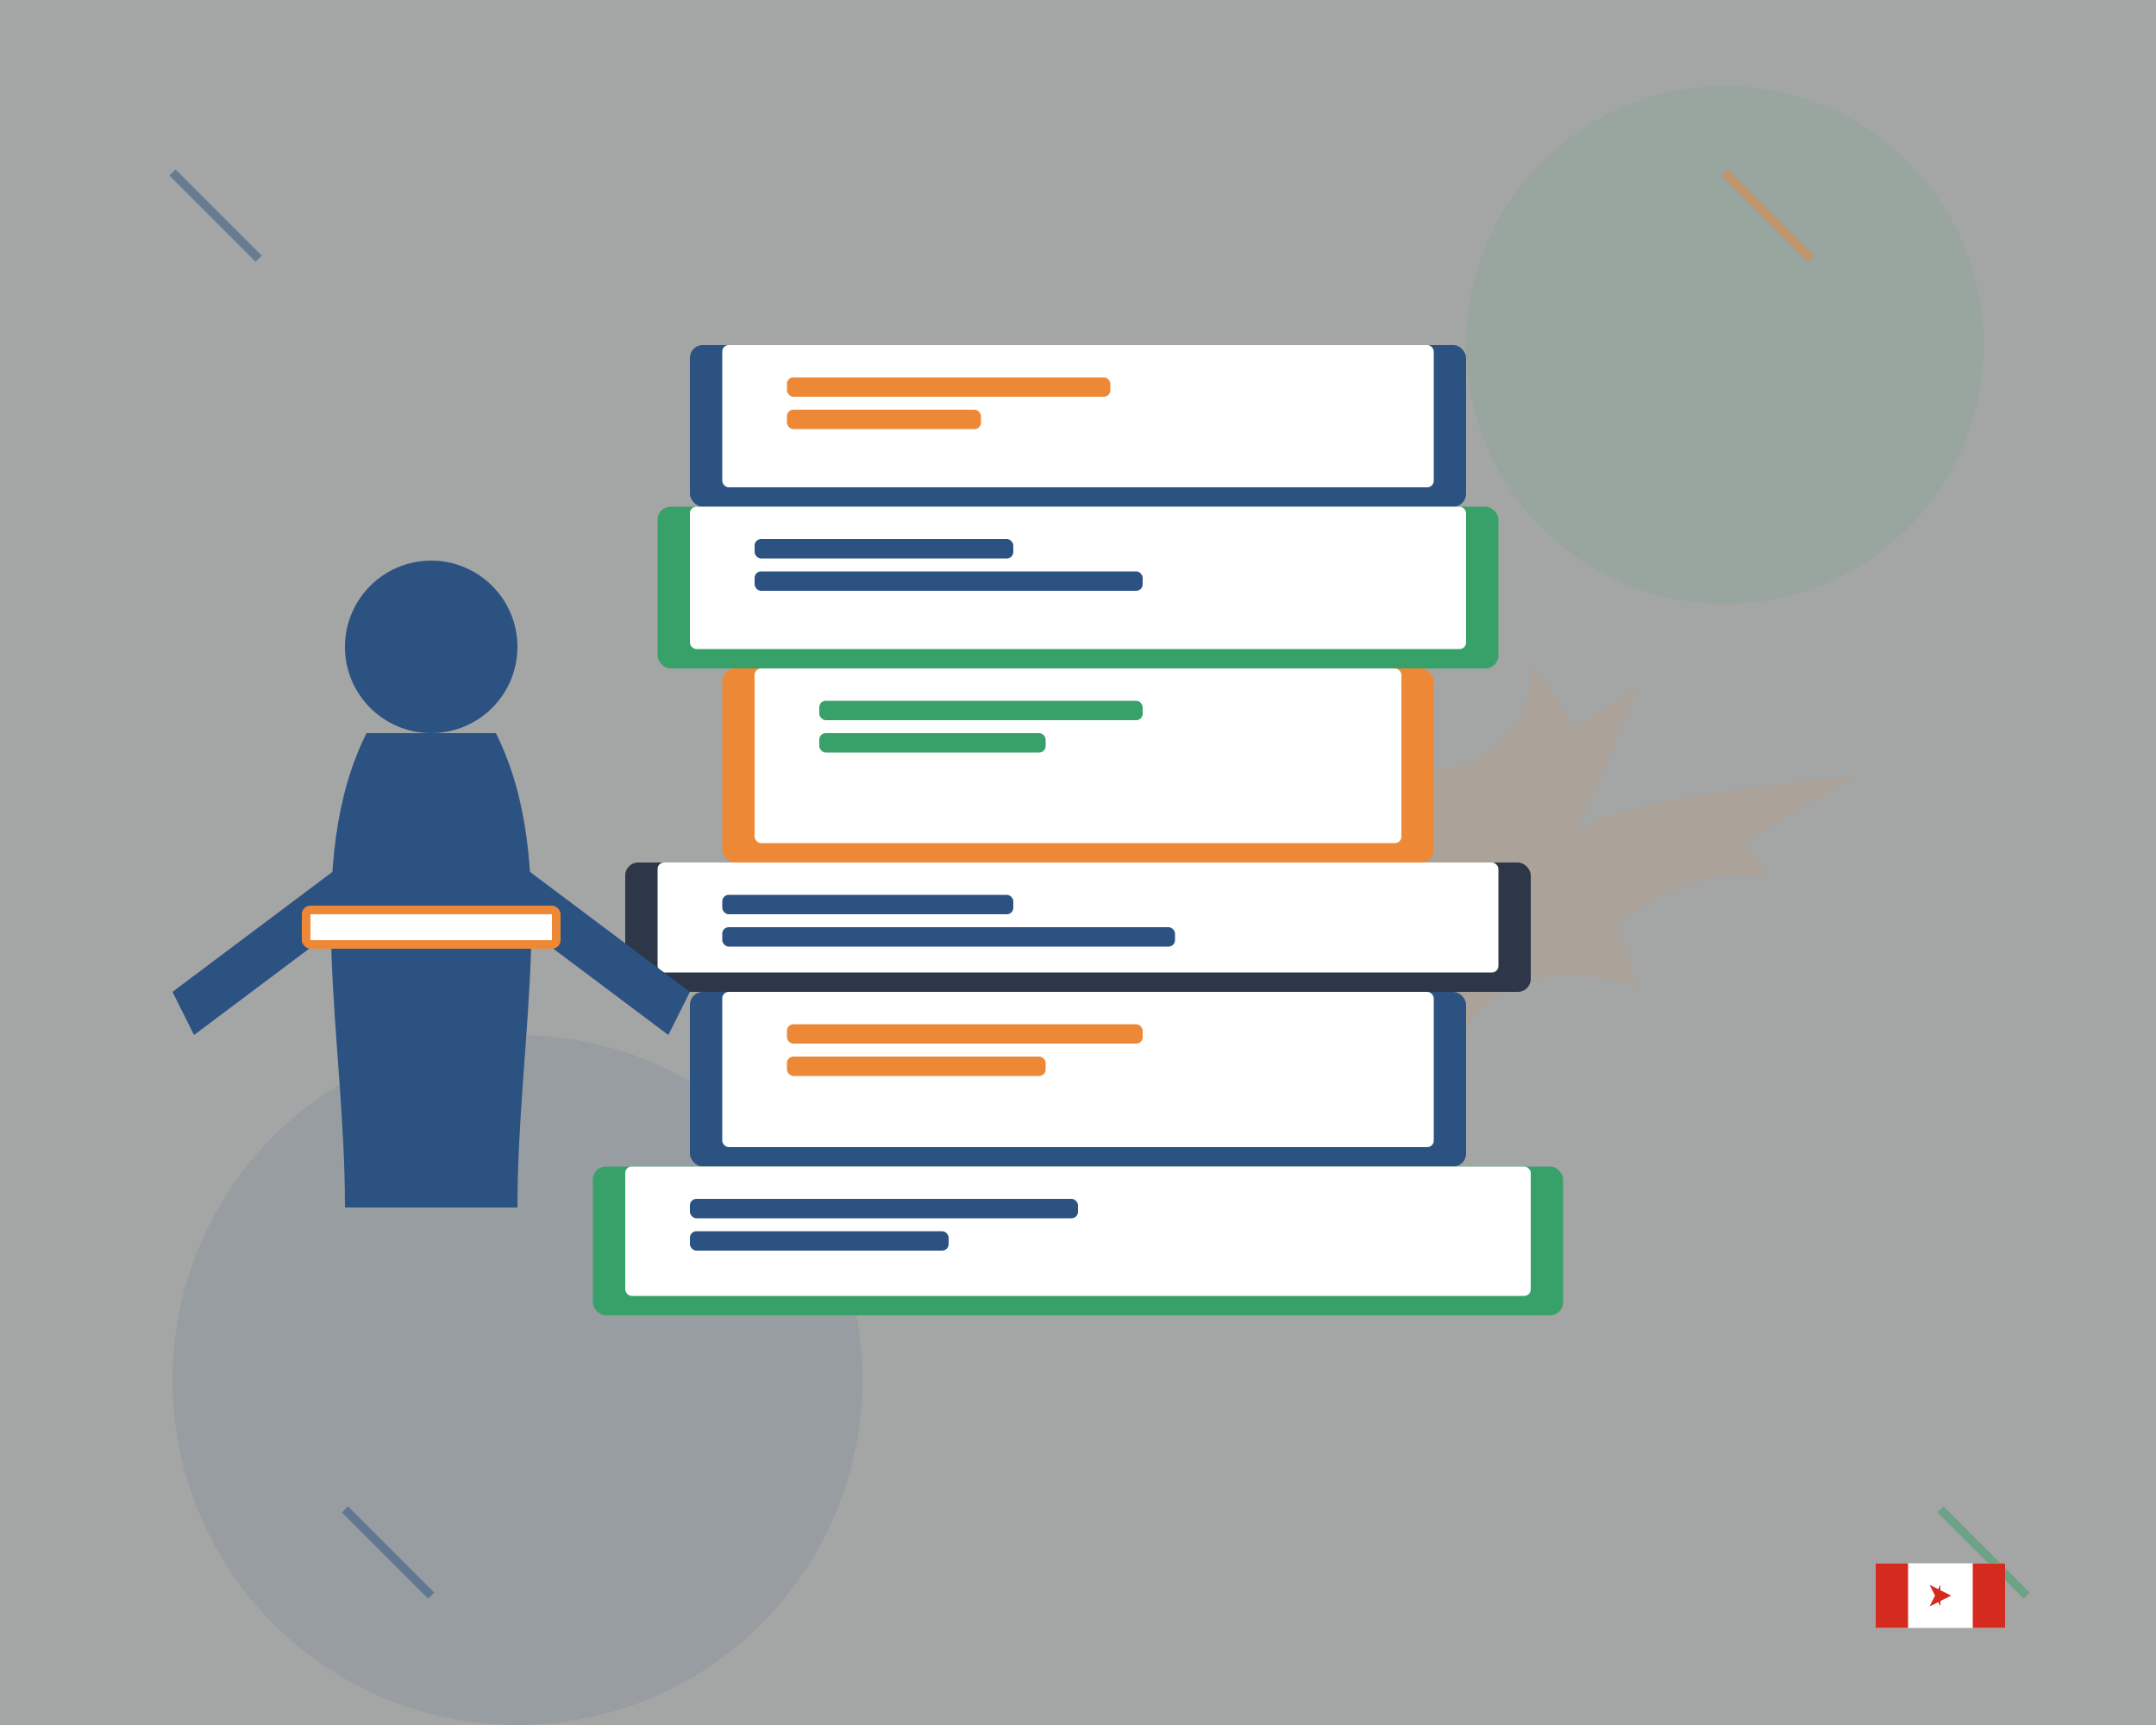 <svg width="500" height="400" viewBox="0 0 500 400" xmlns="http://www.w3.org/2000/svg">
  <rect x="0" y="0" width="500" height="400" fill="#808080" stroke="none"/>
  <style>
    .primary { fill: #2c5282; }
    .secondary { fill: #38a169; }
    .accent { fill: #ed8936; }
    .light { fill: #f7fafc; }
    .dark { fill: #2d3748; }
  </style>
  
  <!-- Background Elements -->
  <rect width="500" height="400" fill="#f7fafc" opacity="0.3"/>
  <circle cx="120" cy="320" r="80" fill="#2c5282" opacity="0.1"/>
  <circle cx="400" cy="80" r="60" fill="#38a169" opacity="0.1"/>
  
  <!-- Maple Leaf Shape in Background -->
  <path class="accent" opacity="0.1" d="M430,180 l-25,15 c0,0,3,5,5,9 c-15-5-35,10-35,10 l5,15 c0,0,-40-15-45,25 c-5-35,-40-15-40-15 l5-15 c0,0,-25-15,-40-10 c5-5,5-10,5-10 l-25,-15 c0,0,25,5,30,5 c-5-10,-15-35,-15-35 l15,10 c0,0,5-10,10-15 c0,25,25,25,25,25 c0,-15,15,-25,15,-25 s10,10,10,25 c0,0,25,0,25,-25 c5,5,10,15,10,15 l15,-10 c0,0,-10,25,-15,35 C370,185,430,180,430,180z"/>
  
  <!-- Books Stack -->
  <g transform="translate(250, 200) scale(1.5)">
    <!-- Book 1 -->
    <rect x="-60" y="-80" width="120" height="25" rx="2" class="primary"/>
    <rect x="-55" y="-80" width="110" height="22" rx="1" fill="white"/>
    <rect x="-45" y="-75" width="50" height="3" rx="1" class="accent"/>
    <rect x="-45" y="-70" width="30" height="3" rx="1" class="accent"/>
    
    <!-- Book 2 -->
    <rect x="-65" y="-55" width="130" height="25" rx="2" class="secondary"/>
    <rect x="-60" y="-55" width="120" height="22" rx="1" fill="white"/>
    <rect x="-50" y="-50" width="40" height="3" rx="1" class="primary"/>
    <rect x="-50" y="-45" width="60" height="3" rx="1" class="primary"/>
    
    <!-- Book 3 -->
    <rect x="-55" y="-30" width="110" height="30" rx="2" class="accent"/>
    <rect x="-50" y="-30" width="100" height="27" rx="1" fill="white"/>
    <rect x="-40" y="-25" width="50" height="3" rx="1" class="secondary"/>
    <rect x="-40" y="-20" width="35" height="3" rx="1" class="secondary"/>
    
    <!-- Book 4 -->
    <rect x="-70" y="0" width="140" height="20" rx="2" class="dark"/>
    <rect x="-65" y="0" width="130" height="17" rx="1" fill="white"/>
    <rect x="-55" y="5" width="45" height="3" rx="1" class="primary"/>
    <rect x="-55" y="10" width="70" height="3" rx="1" class="primary"/>
    
    <!-- Book 5 -->
    <rect x="-60" y="20" width="120" height="27" rx="2" class="primary"/>
    <rect x="-55" y="20" width="110" height="24" rx="1" fill="white"/>
    <rect x="-45" y="25" width="55" height="3" rx="1" class="accent"/>
    <rect x="-45" y="30" width="40" height="3" rx="1" class="accent"/>
    
    <!-- Book 6 -->
    <rect x="-75" y="47" width="150" height="23" rx="2" class="secondary"/>
    <rect x="-70" y="47" width="140" height="20" rx="1" fill="white"/>
    <rect x="-60" y="52" width="60" height="3" rx="1" class="primary"/>
    <rect x="-60" y="57" width="40" height="3" rx="1" class="primary"/>
  </g>
  
  <!-- Reading Figure -->
  <g transform="translate(100, 200)">
    <!-- Person Silhouette -->
    <circle cx="0" cy="-50" r="20" class="primary"/>
    <path class="primary" d="M-15,-30 C-30,0 -20,40 -20,80 L20,80 C20,40 30,0 15,-30 Z"/>
    
    <!-- Arms and Book -->
    <path class="primary" d="M-20,0 L-60,30 L-55,40 L-15,10 Z"/>
    <path class="primary" d="M20,0 L60,30 L55,40 L15,10 Z"/>
    
    <!-- Book in Hands -->
    <rect x="-30" y="10" width="60" height="10" rx="2" class="accent"/>
    <rect x="-28" y="12" width="56" height="6" fill="white"/>
  </g>
  
  <!-- Decorative Elements -->
  <path d="M40,40 L60,60" stroke="#2c5282" stroke-width="2" opacity="0.5"/>
  <path d="M450,350 L470,370" stroke="#38a169" stroke-width="2" opacity="0.5"/>
  <path d="M400,40 L420,60" stroke="#ed8936" stroke-width="2" opacity="0.5"/>
  <path d="M80,350 L100,370" stroke="#2c5282" stroke-width="2" opacity="0.5"/>
  
  <!-- Canadian Flag Symbol -->
  <g transform="translate(450, 370) scale(0.5)">
    <rect x="-30" y="-15" width="60" height="30" fill="white"/>
    <rect x="-30" y="-15" width="15" height="30" fill="#d52b1e"/>
    <rect x="15" y="-15" width="15" height="30" fill="#d52b1e"/>
    <path d="M0,-5 L-5,5 L5,0 L-5,-5 L0,5 Z" fill="#d52b1e"/>
  </g>
</svg>

